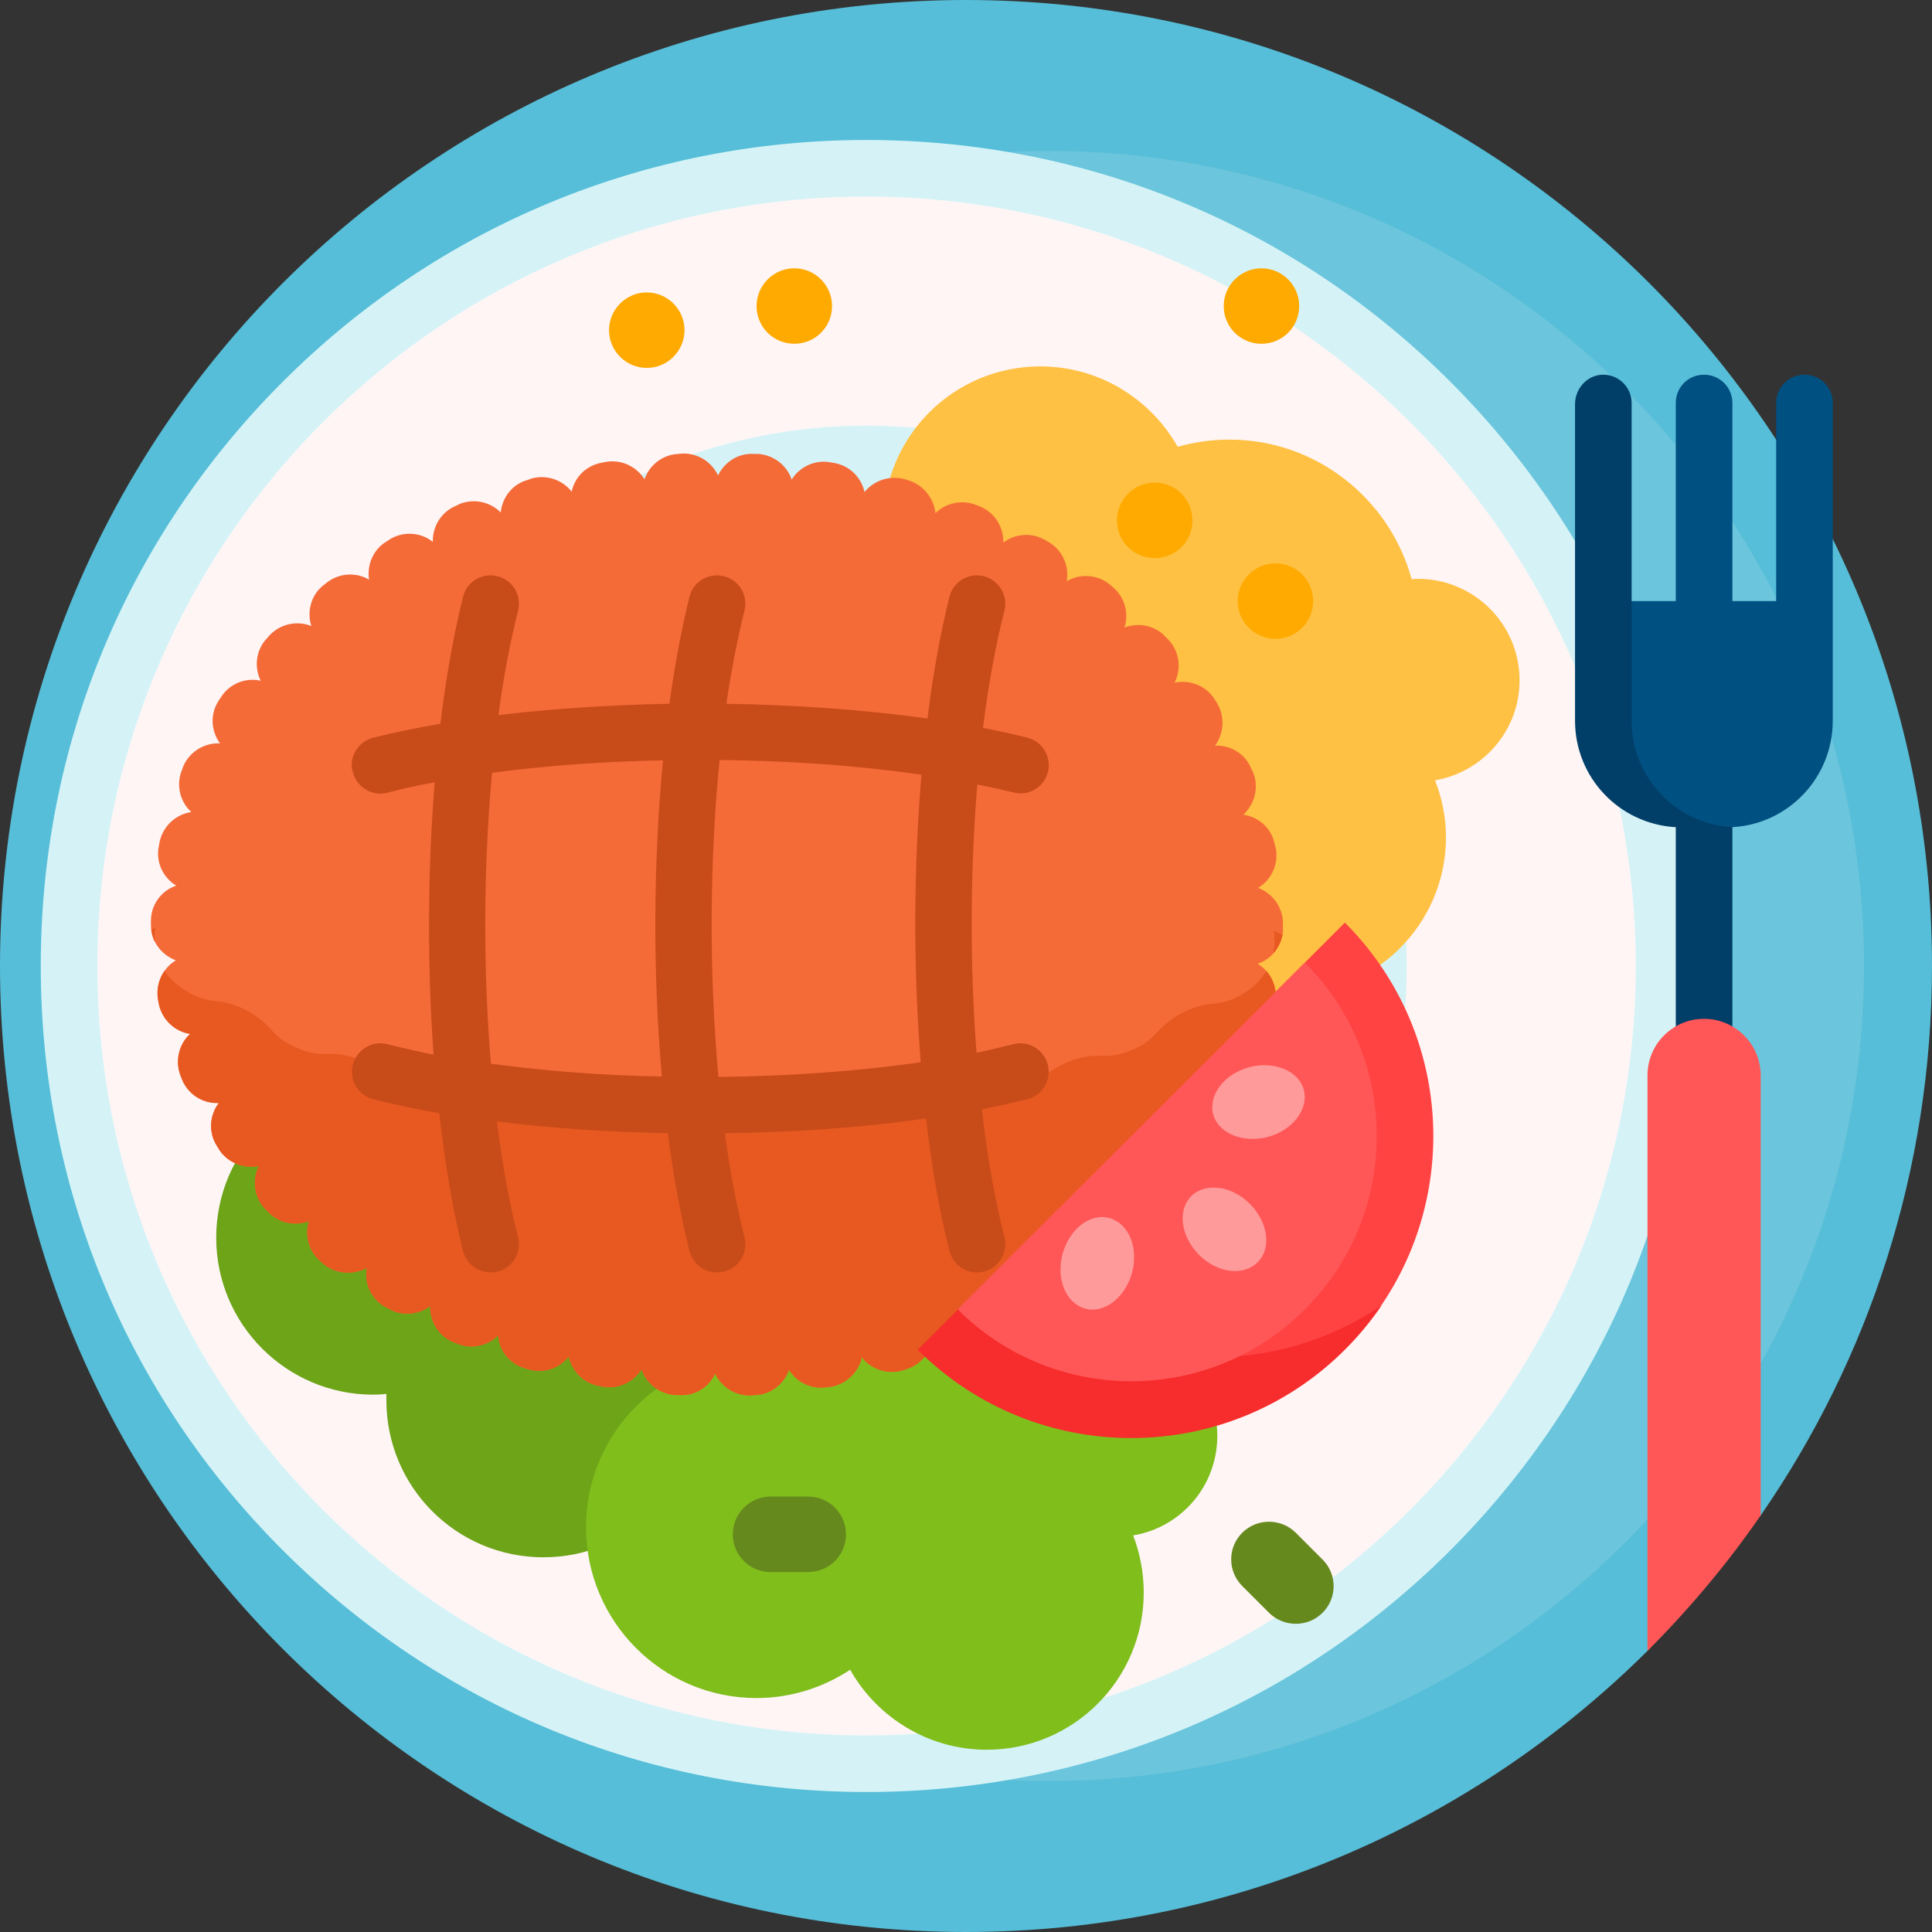 <svg version="1.2" xmlns="http://www.w3.org/2000/svg" viewBox="0 0 512 512" width="70" height="70">
	<rect x="0" y="0" width="512" height="512" fill="#333333" stroke="none"/>
	<title>Meal Monitoring-svg</title>
	<style>
		.s0 { fill: #56bed8 } 
		.s1 { fill: #6bc5dc } 
		.s2 { fill: #fff5f5 } 
		.s3 { fill: #d5f3f7 } 
		.s4 { fill: #6da418 } 
		.s5 { fill: #80be1c } 
		.s6 { fill: #ffc143 } 
		.s7 { fill: #ffaa00 } 
		.s8 { fill: #f46b38 } 
		.s9 { fill: #e75920 } 
		.s10 { fill: #c84b1a } 
		.s11 { fill: #ff4343 } 
		.s12 { fill: #f72c2c } 
		.s13 { fill: #ff5757 } 
		.s14 { fill: #ff9a9a } 
		.s15 { fill: #013f69 } 
		.s16 { fill: #015082 } 
		.s17 { fill: #66891e } 
	</style>
	<g>
		<path class="s0" d="m512 256c0 54.1-16.8 104.3-45.4 145.6-1.3 1.9-6.6 0.5-8 2.3q-6.7 9.1-14.1 17.6c-3.9 4.4-3.8 11.9-7.9 16-46.3 46-110.1 74.5-180.6 74.5-141.4 0-256-114.6-256-256 0-141.4 114.6-256 256-256 141.4 0 256 114.6 256 256z"/>
		<path class="s1" d="m494 256c0 119.3-96.7 216-216 216-119.3 0-216-96.7-216-216 0-119.3 96.7-216 216-216 119.3 0 216 96.7 216 216z"/>
		<path class="s2" d="m441 256c0 116.7-94.6 211.4-211.4 211.4-116.7 0-211.3-94.7-211.3-211.4 0-116.7 94.6-211.4 211.3-211.4 116.8 0 211.4 94.7 211.4 211.4z"/>
		<path fill-rule="evenodd" class="s3" d="m229.6 474.9c-58.4 0-113.4-22.8-154.7-64.1-41.4-41.4-64.1-96.3-64.1-154.8 0-58.5 22.7-113.4 64.1-154.8 41.3-41.3 96.3-64.1 154.7-64.1 58.5 0 113.5 22.8 154.8 64.1 41.3 41.4 64.1 96.3 64.1 154.8 0 58.5-22.8 113.4-64.1 154.8-41.3 41.3-96.3 64.1-154.8 64.1zm0-422.8c-112.4 0-203.8 91.5-203.8 203.9 0 112.4 91.4 203.9 203.8 203.9 112.4 0 203.9-91.5 203.9-203.9 0-112.4-91.5-203.9-203.9-203.9zm143.2 203.9c0 79.1-64.1 143.2-143.2 143.2-79 0-143.2-64.1-143.2-143.2 0-79.1 64.2-143.2 143.2-143.2 79.1 0 143.2 64.1 143.2 143.2z"/>
		<path class="s4" d="m185.6 371.1c0 23-18.6 41.6-41.6 41.6-23 0-41.6-18.6-41.6-41.6q0-0.9 0-1.7-1.7 0.2-3.5 0.2c-23 0-41.6-18.7-41.6-41.6 0-23 18.6-41.6 41.6-41.6 22.9 0 41.6 18.6 41.6 41.6q0 0.8-0.1 1.7 1.8-0.2 3.6-0.2c23 0 41.6 18.6 41.6 41.6z"/>
		<path class="s5" d="m300.3 406.9c1.8 4.7 2.8 9.8 2.8 15.2 0 22.9-18.6 41.6-41.6 41.6-15.5 0-29.1-8.6-36.2-21.2-7.1 4.7-15.7 7.5-24.8 7.5-25 0-45.2-20.3-45.2-45.3 0-23.5 17.9-42.8 40.8-45 3.5-24.3 24.3-43 49.6-43 23.1 0 42.5 15.7 48.3 36.9q0.9 0 1.7 0c14.9 0 26.9 12 26.9 26.9 0 13.3-9.6 24.3-22.3 26.4z"/>
		<path class="s6" d="m380.3 206.8c1.8 4.6 2.9 9.7 2.9 15.1 0 22.9-18.7 41.6-41.6 41.6-23 0-41.6-18.7-41.6-41.6 0-4 0.5-7.9 1.6-11.5-11.6-6.4-20.3-17.2-24-30.2q-0.9 0.1-1.9 0.1c-23 0-41.6-18.6-41.6-41.6 0-23 18.6-41.6 41.6-41.6 15.6 0 29.2 8.6 36.4 21.3 4.3-1.2 8.9-1.9 13.7-1.9 23 0 42.5 15.7 48.3 37q0.8-0.1 1.7-0.1c14.8 0 26.9 12 26.9 26.9 0 13.3-9.7 24.3-22.4 26.5z"/>
		<path class="s7" d="m306 127.9c-5.5 0-10 4.5-10 10 0 5.6 4.5 10 10 10 5.6 0 10-4.4 10-10 0-5.5-4.4-10-10-10zm32 21.4c-5.5 0-10 4.5-10 10 0 5.5 4.5 10 10 10 5.6 0 10-4.5 10-10 0-5.5-4.4-10-10-10zm-3.7-78.2c-5.5 0-10 4.5-10 10 0 5.6 4.5 10 10 10 5.5 0 10-4.4 10-10 0-5.5-4.5-10-10-10zm-123.8 0c-5.5 0-10 4.5-10 10 0 5.6 4.5 10 10 10 5.5 0 10-4.4 10-10 0-5.5-4.5-10-10-10zm-39.1 6.4c-5.5 0-10 4.5-10 10 0 5.5 4.5 10 10 10 5.5 0 10-4.5 10-10 0-5.5-4.5-10-10-10z"/>
		<path class="s8" d="m333.3 255.4c3.5 2.2 5.5 6.3 4.6 10.6q-0.1 0.5-0.2 1.1c-0.9 4.2-4.4 7.2-8.4 7.8 3 2.8 4.1 7.2 2.4 11.2q-0.2 0.5-0.4 1c-1.7 3.9-5.6 6.2-9.7 6 2.4 3.3 2.7 7.8 0.4 11.4l-0.6 0.9c-2.4 3.6-6.7 5.2-10.6 4.3 1.8 3.6 1.3 8.1-1.6 11.2l-0.7 0.8c-2.9 3.1-7.3 4-11.1 2.5 1.2 3.8 0.1 8.1-3.2 10.8l-0.9 0.7c-3.3 2.6-7.8 2.8-11.2 0.8 0.6 3.9-1.1 8-4.8 10.2l-0.9 0.5c-3.6 2.2-8.1 1.7-11.2-0.7 0.1 4-2.2 7.8-6 9.5l-1 0.4c-3.9 1.6-8.2 0.7-11-2.1-0.4 3.9-3.1 7.4-7.2 8.6l-1 0.3c-4 1.1-8.2-0.4-10.6-3.5-0.9 3.9-4 7-8.1 7.8l-1.1 0.1c-4.1 0.7-8.1-1.3-10.1-4.6-1.3 3.7-4.7 6.5-8.9 6.7l-1.1 0.1q-0.2 0-0.5 0c-4 0-7.4-2.4-9.1-5.8-1.6 3.6-5.4 6-9.5 5.7h-1.1c-4.2-0.3-7.6-3.1-8.9-6.8-2.1 3.3-6 5.3-10.2 4.6l-1-0.2c-4.1-0.7-7.2-3.9-8.1-7.8-2.4 3.1-6.6 4.6-10.6 3.4l-1-0.3c-4.1-1.2-6.8-4.7-7.1-8.7-2.8 2.8-7.2 3.8-11 2.1q-0.5-0.2-1-0.4c-3.9-1.7-6.1-5.5-6-9.5-3.2 2.4-7.6 2.8-11.2 0.6l-1-0.5c-3.6-2.2-5.3-6.3-4.6-10.2-3.5 1.9-8 1.7-11.3-0.9l-0.8-0.7c-3.3-2.7-4.4-7-3.2-10.8-3.7 1.4-8.1 0.6-11-2.6l-0.8-0.8c-2.8-3.1-3.3-7.6-1.5-11.2-3.9 0.8-8.2-0.8-10.5-4.3l-0.6-1c-2.3-3.6-2-8.1 0.5-11.4-4.1 0.2-8-2.1-9.7-6.1q-0.2-0.5-0.4-1c-1.6-4-0.5-8.5 2.5-11.2-4-0.6-7.4-3.7-8.3-7.9q-0.1-0.5-0.2-1.1c-0.8-4.2 1.2-8.4 4.7-10.5-3.8-1.4-6.6-5-6.6-9.4v-1.1c0-4.3 2.8-8 6.7-9.3-3.5-2.1-5.5-6.3-4.6-10.5l0.2-1.1c0.9-4.2 4.3-7.3 8.4-7.9-3-2.7-4.1-7.2-2.5-11.1q0.2-0.6 0.4-1.1c1.7-3.9 5.7-6.2 9.7-6-2.4-3.3-2.7-7.8-0.3-11.4l0.6-0.9c2.3-3.6 6.6-5.2 10.5-4.3-1.8-3.6-1.3-8.1 1.6-11.2l0.7-0.8c2.9-3.1 7.3-4 11.1-2.5-1.2-3.8-0.1-8.2 3.2-10.8l0.9-0.7c3.3-2.6 7.8-2.8 11.2-0.8-0.6-3.9 1.1-8.1 4.8-10.2l0.9-0.6c3.6-2.1 8.1-1.7 11.2 0.8-0.1-4 2.1-7.8 6-9.5q0.5-0.2 1-0.5c3.9-1.6 8.2-0.6 11 2.2 0.4-4 3.1-7.5 7.1-8.6l1.1-0.4c4-1.1 8.2 0.4 10.6 3.5 0.8-3.9 3.9-7 8.1-7.7l1-0.2c4.2-0.7 8.1 1.3 10.2 4.6 1.3-3.7 4.7-6.5 8.9-6.7l1-0.1c4.2-0.2 7.9 2.2 9.6 5.8 1.7-3.6 5.4-6 9.6-5.7h1.1c4.1 0.3 7.6 3.1 8.8 6.8 2.1-3.4 6.1-5.3 10.2-4.6l1.1 0.2c4.1 0.7 7.2 3.9 8 7.7 2.5-3.1 6.7-4.5 10.7-3.4l1 0.3c4 1.3 6.7 4.8 7.1 8.7 2.8-2.8 7.2-3.7 11-2.1l1 0.4c3.9 1.7 6.1 5.6 6 9.5 3.1-2.4 7.6-2.8 11.2-0.6l0.9 0.5c3.6 2.2 5.4 6.3 4.7 10.3 3.5-2 8-1.8 11.3 0.8l0.8 0.7c3.3 2.7 4.4 7 3.2 10.8 3.7-1.4 8.2-0.6 11 2.6l0.8 0.8c2.8 3.1 3.3 7.6 1.5 11.2 3.9-0.8 8.2 0.7 10.5 4.3l0.6 0.9c2.3 3.7 2 8.2-0.4 11.5 4-0.2 8 2.1 9.6 6.1q0.3 0.5 0.5 1c1.6 4 0.4 8.4-2.6 11.2 4.1 0.6 7.5 3.6 8.3 7.8q0.2 0.6 0.3 1.1c0.8 4.3-1.2 8.4-4.7 10.5 3.8 1.4 6.6 5.1 6.6 9.4v0.2q0 0 0 0.1v1.1c0 4.3-2.8 8-6.7 9.3z"/>
		<path fill-rule="evenodd" class="s9" d="m41.2 245.8q-0.3 1.9-0.2 3.8-0.7-1.5-0.9-3.2 0.6-0.3 1.1-0.6zm294.4 11.5c2 2.3 2.9 5.5 2.3 8.7q-0.1 0.5-0.2 1.1c-0.9 4.2-4.4 7.2-8.4 7.8 3 2.8 4.1 7.2 2.4 11.2q-0.2 0.5-0.4 1c-1.7 3.9-5.6 6.2-9.7 6 2.4 3.3 2.7 7.8 0.4 11.4l-0.6 0.9c-2.4 3.6-6.7 5.2-10.6 4.3 1.8 3.6 1.3 8.1-1.6 11.2l-0.7 0.8c-2.9 3.1-7.3 4-11.1 2.5 1.2 3.8 0.1 8.1-3.2 10.8l-0.9 0.7c-3.3 2.6-7.8 2.8-11.2 0.8 0.6 3.9-1.1 8-4.8 10.2l-0.9 0.5c-3.6 2.2-8.1 1.7-11.2-0.7 0.1 4-2.2 7.8-6 9.5l-1 0.4c-3.9 1.6-8.2 0.7-11-2.1-0.4 3.9-3.1 7.4-7.2 8.6l-1 0.3c-4 1.1-8.2-0.4-10.6-3.5-0.9 3.9-4 7-8.1 7.8l-1.1 0.1c-4.1 0.7-8.1-1.3-10.1-4.6-1.3 3.7-4.7 6.5-8.9 6.7l-1.1 0.1q-0.2 0-0.5 0c-4 0-7.5-2.4-9.1-5.8-1.6 3.6-5.4 6-9.5 5.7h-1.1c-4.2-0.3-7.6-3.1-8.9-6.8-2.1 3.3-6 5.3-10.2 4.6l-1-0.2c-4.1-0.7-7.2-3.9-8.1-7.8-2.4 3.1-6.6 4.6-10.6 3.4l-1-0.3c-4.1-1.2-6.8-4.7-7.1-8.7-2.8 2.8-7.2 3.8-11 2.1q-0.5-0.2-1.1-0.4c-3.8-1.7-6-5.5-5.9-9.5-3.2 2.4-7.6 2.8-11.2 0.6l-1-0.5c-3.6-2.2-5.3-6.3-4.6-10.2-3.5 1.9-8 1.7-11.3-0.9l-0.8-0.7c-3.3-2.7-4.4-7-3.2-10.8-3.7 1.4-8.1 0.6-11-2.6l-0.8-0.8c-2.8-3.1-3.3-7.6-1.5-11.2-3.9 0.8-8.2-0.8-10.5-4.3l-0.6-1c-2.3-3.6-2-8.1 0.5-11.4-4.1 0.2-8-2.1-9.7-6.1q-0.2-0.5-0.4-1c-1.6-4-0.5-8.5 2.5-11.2-4-0.6-7.4-3.7-8.3-7.9q-0.1-0.5-0.2-1.1c-0.5-2.8 0.2-5.6 1.7-7.7 1.3 1.9 3 3.6 5.1 4.9l1.5 0.9c2.2 1.3 4.6 2 6.9 2.2 5.9 0.5 11.2 3.5 15.1 7.9 1.5 1.7 3.4 3.1 5.5 4q0.8 0.4 1.7 0.8c2.2 0.9 4.6 1.4 7 1.3 5.9-0.3 11.5 2 16 5.9 1.7 1.5 3.7 2.6 6 3.3l1.6 0.5c6.4 1.9 13.1-0.5 17.1-5.4 1.3 6.2 6.3 11.3 12.9 12.4l1.6 0.3c6.7 1.1 13-2 16.4-7.4 2 6 7.5 10.5 14.2 10.9l1.7 0.1c6.7 0.4 12.7-3.4 15.4-9.1 2.5 5.4 8.1 9.2 14.5 9.2q0.4 0 0.8 0l1.7-0.1c6.7-0.4 12.2-4.8 14.3-10.8 3.3 5.4 9.6 8.5 16.2 7.5l1.8-0.3c6.6-1.2 11.6-6.2 12.9-12.4 3.9 5 10.6 7.4 17.1 5.5l1.6-0.5c2.3-0.6 4.3-1.7 6-3.2 4.4-3.9 10.1-6.2 16-5.9 2.4 0.1 4.8-0.3 7.1-1.3l1.5-0.6c2.2-1 4.1-2.4 5.6-4.1 4-4.4 9.3-7.3 15.1-7.8 2.4-0.2 4.8-0.9 7-2.1l1.5-0.9c2.4-1.5 4.2-3.4 5.6-5.7zm1.8-4.6c0.4-2 0.5-4 0.2-6.1q1.1 0.7 2.3 1.1c-0.4 1.9-1.3 3.7-2.5 5z"/>
		<path fill-rule="evenodd" class="s10" d="m277.9 284c0 3.4-2.2 6.4-5.6 7.3q-5.8 1.4-12.1 2.7c1.4 12.3 3.4 23.8 6 33.9 1 4-1.5 8.1-5.5 9.1q-0.9 0.2-1.8 0.2c-3.4 0-6.4-2.3-7.3-5.7-2.6-10.4-4.7-22.3-6.2-35.1-16.6 2.4-34.8 3.7-53.3 3.9 1.3 9.9 3.1 19.2 5.2 27.6 1 4-1.4 8.1-5.5 9.1q-0.9 0.2-1.8 0.2c-3.4 0-6.4-2.3-7.3-5.7-2.3-9.4-4.3-19.9-5.7-31.2-15.6-0.3-31-1.3-45.3-3.1 1.4 11.1 3.2 21.5 5.6 30.7 1 4-1.4 8.1-5.5 9.1q-0.9 0.2-1.8 0.2c-3.4 0-6.4-2.3-7.3-5.7-2.7-10.8-4.8-23.3-6.3-36.5-6.2-1.1-12-2.3-17.5-3.7-4-1-6.4-5.1-5.4-9.1 1-4 5.1-6.5 9.1-5.5q5.9 1.5 12.3 2.8c-1.7-23.6-1.6-48.8 0.3-72.2q-6.6 1.2-12.6 2.8c-4 1-8.1-1.5-9.1-5.5q-0.3-0.9-0.3-1.8c0-3.4 2.3-6.4 5.7-7.3 5.6-1.4 11.5-2.6 17.8-3.7 1.5-12.2 3.5-23.6 6-33.6 1-4.1 5.1-6.5 9.1-5.5 4.1 1 6.5 5.1 5.5 9.1-2.1 8.4-3.9 17.8-5.2 27.7 14.3-1.7 29.7-2.7 45.3-3 1.4-10.2 3.2-19.7 5.3-28.3 1-4.1 5.1-6.5 9.1-5.5 4.1 1 6.5 5.1 5.5 9.1-1.9 7.6-3.5 15.9-4.8 24.7 18.5 0.3 36.7 1.6 53.3 3.9 1.4-11.6 3.4-22.5 5.8-32.2 1-4.1 5.1-6.5 9.1-5.5 4 1 6.5 5.1 5.5 9.1-2.4 9.4-4.3 19.9-5.7 31.1q6.2 1.2 11.8 2.6c4 1 6.4 5.1 5.4 9.1-1 4-5.1 6.5-9.1 5.4q-4.6-1.1-9.6-2.1c-1.9 23-2 47.9-0.2 71.1q5.1-1.1 9.8-2.3c4-1 8.1 1.5 9.1 5.5q0.2 0.9 0.2 1.8zm-102.5 1.3c-2.4-27.1-2.3-56.9 0.3-83.8-15.7 0.3-31.1 1.4-45.3 3.3-2.3 24.9-2.4 52.1-0.3 77.1 14.2 1.9 29.6 3.1 45.3 3.4zm68.6-3.8c-2-24.8-1.9-51.6 0.2-76.2-16.6-2.4-35-3.7-53.5-3.9-2.7 26.9-2.8 56.9-0.3 84 18.6-0.2 37-1.5 53.6-3.9z"/>
		<path class="s11" d="m365.4 346.9c-1.4 2-3 3.6-4.9 5-31.2 21.8-74.6 18.8-102.5-9l98.4-98.4c27.9 27.9 30.9 71.2 9 102.4z"/>
		<path class="s12" d="m366.1 346q-4.2 6.2-9.7 11.7c-31.3 31.2-81.9 31.2-113.2 0l21.4-21.4c27.6 27.6 70.3 30.8 101.5 9.7z"/>
		<path class="s13" d="m345.8 347c-25.4 25.4-66.6 25.4-92 0l92-91.9c25.4 25.4 25.4 66.6 0 91.9z"/>
		<path fill-rule="evenodd" class="s14" d="m331.2 319c-4.8-4.8-11.8-5.7-15.5-2-3.7 3.7-2.8 10.6 2 15.5 4.9 4.9 11.8 5.8 15.6 2 3.7-3.7 2.8-10.6-2.1-15.5zm-37.2 3.8c-5.1-1.4-10.6 2.9-12.4 9.5-1.8 6.7 0.9 13.1 6 14.5 5 1.4 10.6-2.9 12.4-9.5 1.8-6.7-0.9-13.1-6-14.5zm37.1-40c-6.7 1.8-10.9 7.4-9.6 12.5 1.4 5.1 7.9 7.7 14.5 6 6.6-1.8 10.9-7.4 9.5-12.5-1.3-5-7.8-7.7-14.4-6z"/>
		<path class="s15" d="m457 170.5c8 3.7 13.2 11.7 13.2 20.5 0 9.1-4.4 17.3-11.1 22.5v87c0 3.7-3.4 6.8-7.5 6.8-4.2 0-7.5-3.1-7.5-6.8v-81.3q-0.2 0-0.3 0c-14.8-1-26.4-13.2-26.4-28.2v-83.9c0-4.1 3.2-7.7 7.3-7.8 4.2-0.1 7.7 3.3 7.7 7.5v52.5z"/>
		<path class="s16" d="m485.7 106.8v84.2c0 15.1-11.8 27.4-26.6 28.2-14.9-0.8-26.7-13.1-26.7-28.2v-31.7h11.7v-52.5c0-4.2 3.3-7.5 7.5-7.5 4.1 0 7.5 3.3 7.5 7.5v52.5h11.6v-52.5c0-4.2 3.4-7.5 7.5-7.5 4.2 0 7.5 3.3 7.5 7.5z"/>
		<path class="s13" d="m466.6 285v116.6c-8.9 12.9-19 24.9-30 35.9v-152.5c0-8.3 6.7-15 15-15 8.2 0 15 6.7 15 15z"/>
		<path class="s17" d="m214.2 396.6h-10c-5.5 0-10 4.5-10 10 0 5.6 4.5 10 10 10h10c5.5 0 10-4.4 10-10 0-5.5-4.5-10-10-10zm136.3 16.7l-7.1-7.1c-3.9-3.9-10.3-3.9-14.2 0-3.9 3.9-3.9 10.2 0 14.1l7.1 7.1c3.9 3.9 10.3 3.9 14.2 0 3.9-3.9 3.9-10.2 0-14.1z"/>
	</g>
</svg>